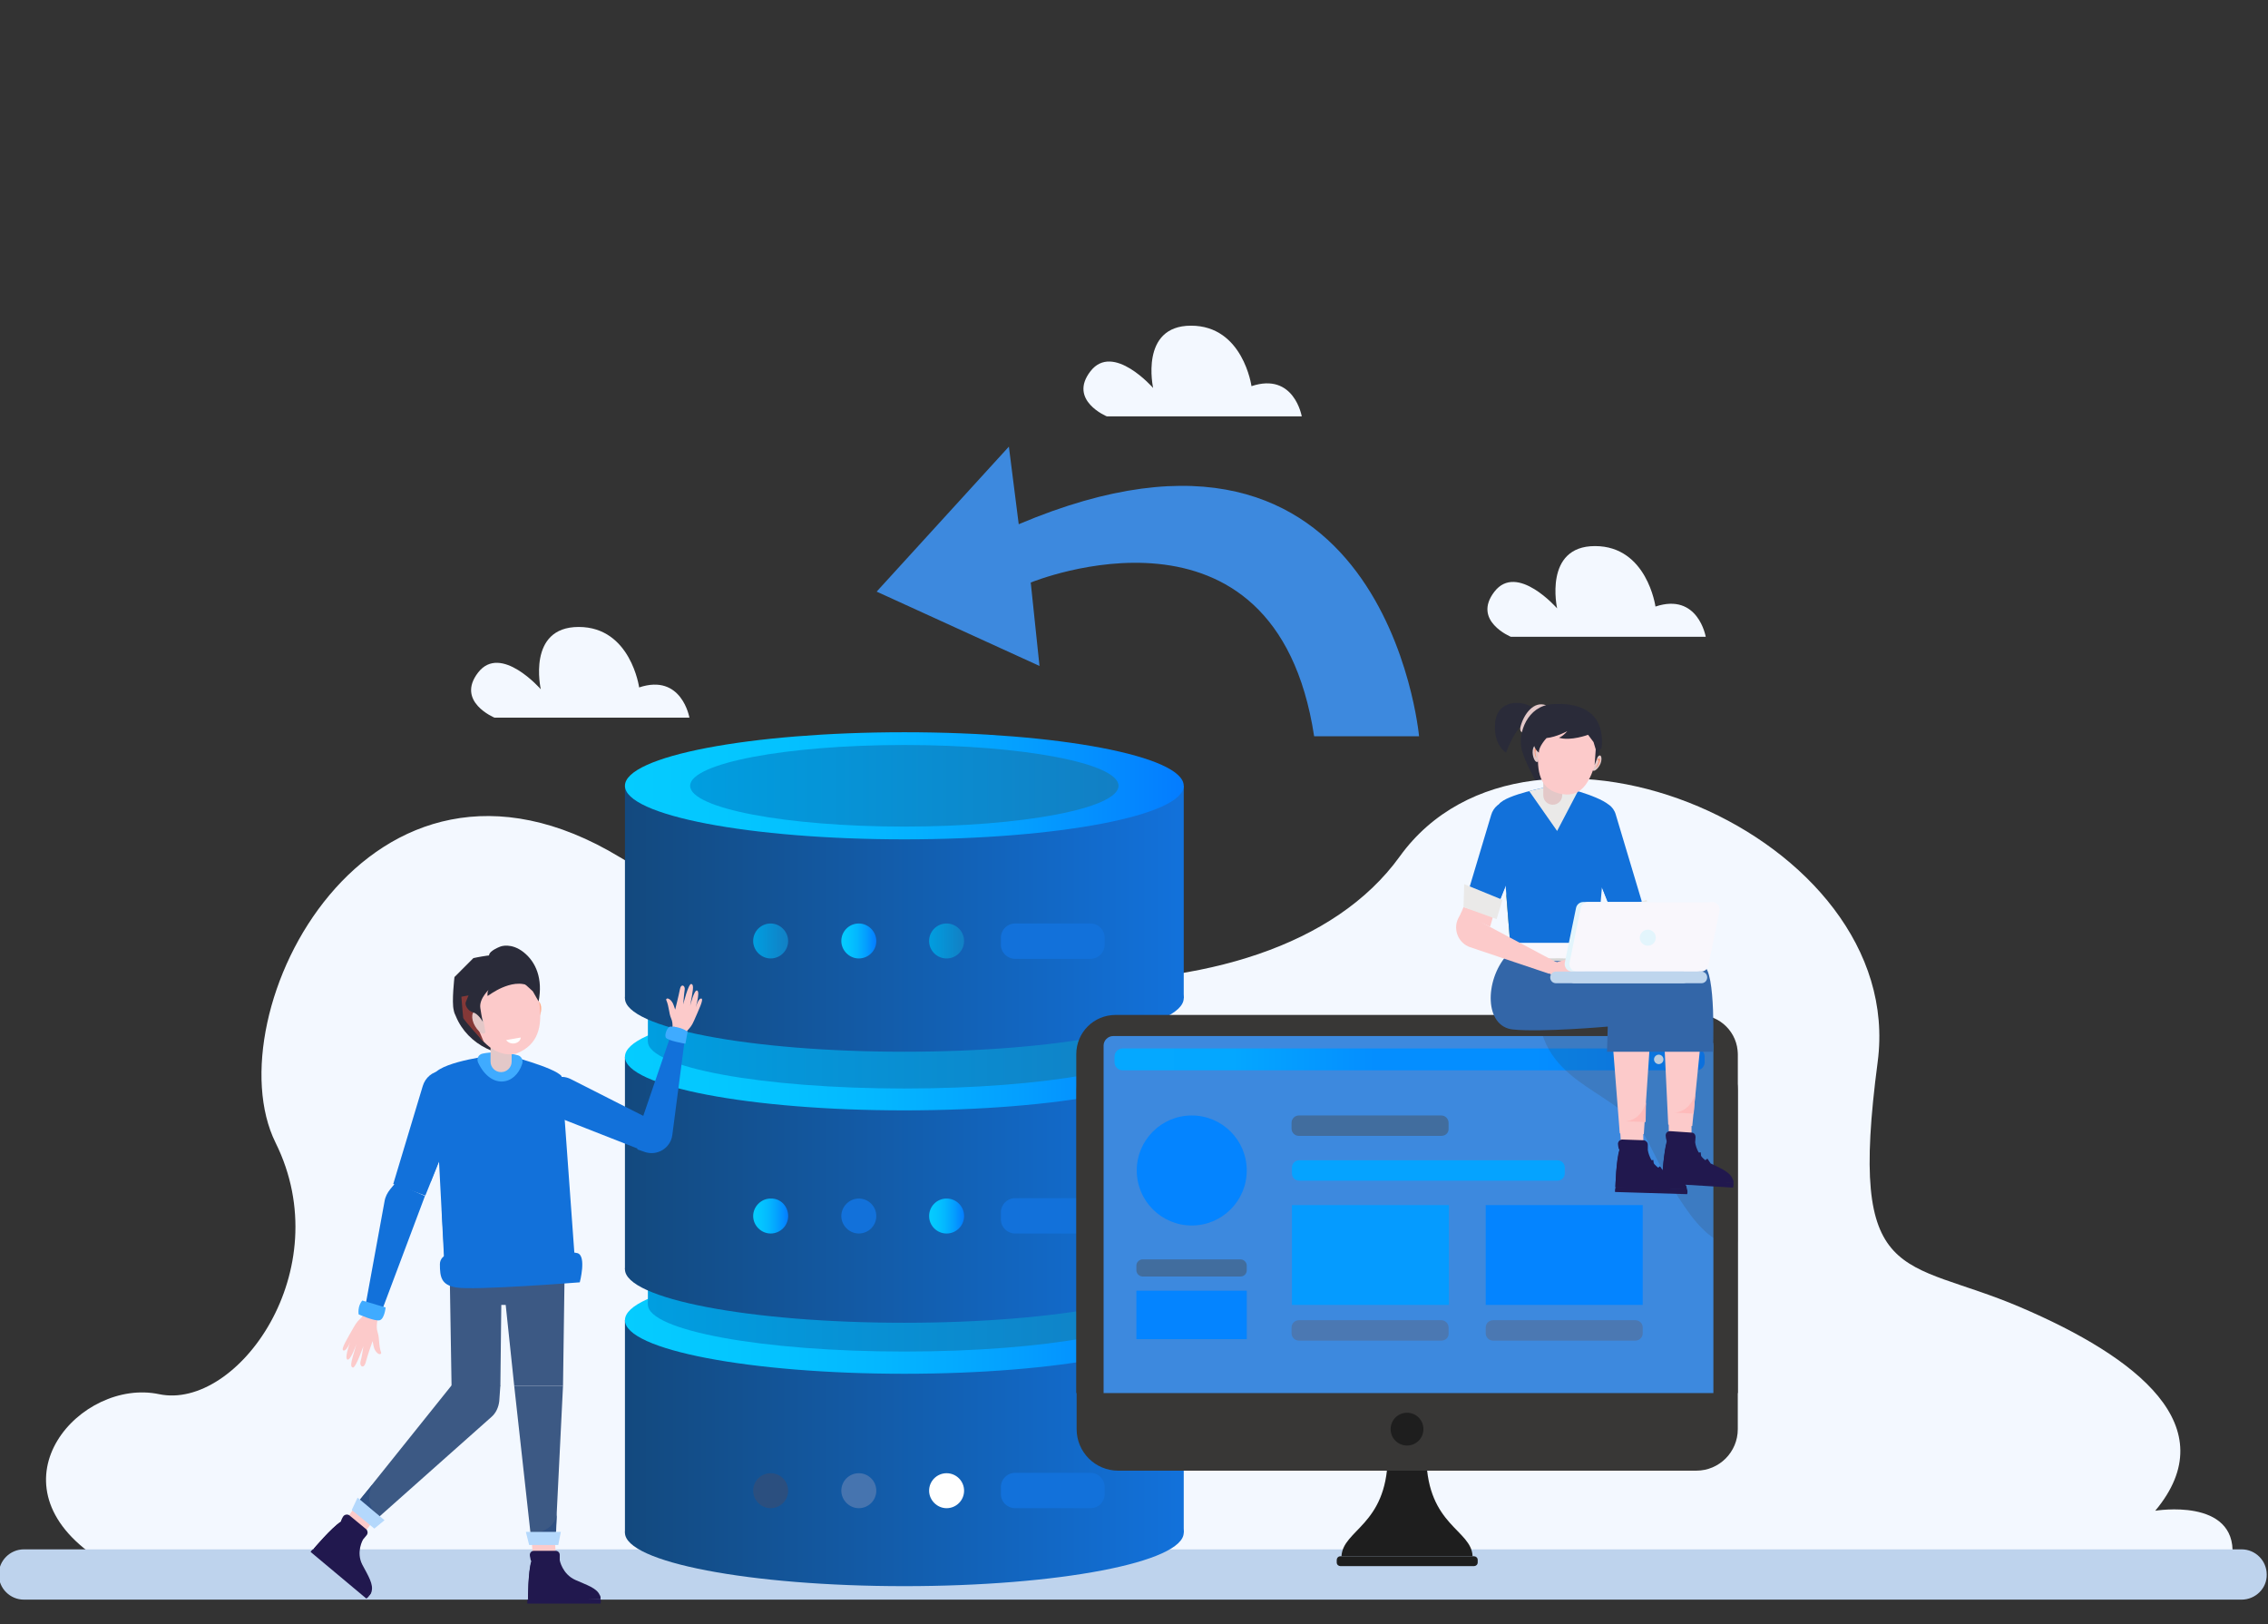 <svg width="391" height="280" viewBox="0 0 391 280" fill="none" xmlns="http://www.w3.org/2000/svg">
<rect x="0" y="0" width="391" height="280" fill="#333333" stroke="none"/>
<g clip-path="url(#clip0_8954_525)">
<path d="M264.865 122.397C262.604 120.45 258.145 120.576 257.768 124.532C257.392 128.489 259.652 129.745 259.652 129.745C259.652 129.745 260.657 126.793 262.164 125.223C263.609 123.59 264.865 122.397 264.865 122.397Z" fill="#2A2B39"/>
<path d="M266.56 121.581C264.425 120.764 262.73 123.088 262.164 125.16C261.599 127.17 264.237 125.977 264.237 125.977L266.56 121.581Z" fill="#E3C8C8"/>
<path d="M276.106 128.991C276.797 122.334 271.836 121.078 267.565 121.392C263.295 121.706 261.725 126.354 262.29 128.991C262.855 131.566 265.493 135.899 265.493 135.899L270.705 132.32L276.106 128.991Z" fill="#2A2B39"/>
<path d="M16.051 268.093C-2.098 255.282 13.979 237.51 27.418 240.336C40.857 243.162 58.441 219.046 47.514 197.004C36.587 174.961 63.465 121.518 106.86 147.768C150.255 174.019 218.895 178.729 241.315 147.643C263.734 116.557 328.858 144 323.708 183.062C318.559 222.124 327.979 216.66 348.263 225.326C368.548 233.993 383.682 245.925 371.562 260.432C371.562 260.432 385.504 258.108 384.876 268.093H16.051Z" fill="#F3F8FF"/>
<path d="M386.446 275.755H4.119C1.733 275.755 -0.214 273.808 -0.214 271.422C-0.214 269.035 1.733 267.088 4.119 267.088H386.446C388.832 267.088 390.779 269.035 390.779 271.422C390.842 273.808 388.832 275.755 386.446 275.755Z" fill="#BED3ED"/>
<path d="M204.074 227.587H107.739V264.2H204.074V227.587Z" fill="url(#paint0_linear_8954_525)"/>
<path d="M155.907 273.431C182.509 273.431 204.074 269.298 204.074 264.2C204.074 259.101 182.509 254.968 155.907 254.968C129.305 254.968 107.739 259.101 107.739 264.2C107.739 269.298 129.305 273.431 155.907 273.431Z" fill="url(#paint1_linear_8954_525)"/>
<path d="M155.907 236.819C182.509 236.819 204.074 232.686 204.074 227.587C204.074 222.489 182.509 218.356 155.907 218.356C129.305 218.356 107.739 222.489 107.739 227.587C107.739 232.686 129.305 236.819 155.907 236.819Z" fill="url(#paint2_linear_8954_525)"/>
<path d="M200.118 192.67H111.696V224.95H200.118V192.67Z" fill="url(#paint3_linear_8954_525)"/>
<path d="M155.907 232.988C180.324 232.988 200.118 229.361 200.118 224.887C200.118 220.413 180.324 216.786 155.907 216.786C131.49 216.786 111.696 220.413 111.696 224.887C111.696 229.361 131.49 232.988 155.907 232.988Z" fill="url(#paint4_linear_8954_525)"/>
<path d="M204.074 182.183H107.739V218.795H204.074V182.183Z" fill="url(#paint5_linear_8954_525)"/>
<path d="M155.907 228.027C182.509 228.027 204.074 223.894 204.074 218.795C204.074 213.697 182.509 209.564 155.907 209.564C129.305 209.564 107.739 213.697 107.739 218.795C107.739 223.894 129.305 228.027 155.907 228.027Z" fill="url(#paint6_linear_8954_525)"/>
<path d="M155.907 191.414C182.509 191.414 204.074 187.281 204.074 182.183C204.074 177.084 182.509 172.951 155.907 172.951C129.305 172.951 107.739 177.084 107.739 182.183C107.739 187.281 129.305 191.414 155.907 191.414Z" fill="url(#paint7_linear_8954_525)"/>
<path d="M200.118 147.266H111.696V179.545H200.118V147.266Z" fill="url(#paint8_linear_8954_525)"/>
<path d="M155.907 187.646C180.324 187.646 200.118 184.019 200.118 179.545C200.118 175.071 180.324 171.444 155.907 171.444C131.49 171.444 111.696 175.071 111.696 179.545C111.696 184.019 131.49 187.646 155.907 187.646Z" fill="url(#paint9_linear_8954_525)"/>
<path d="M204.074 135.459H107.739V172.072H204.074V135.459Z" fill="url(#paint10_linear_8954_525)"/>
<path d="M155.907 181.304C182.509 181.304 204.074 177.17 204.074 172.072C204.074 166.973 182.509 162.84 155.907 162.84C129.305 162.84 107.739 166.973 107.739 172.072C107.739 177.17 129.305 181.304 155.907 181.304Z" fill="url(#paint11_linear_8954_525)"/>
<path d="M155.907 144.691C182.509 144.691 204.074 140.558 204.074 135.46C204.074 130.361 182.509 126.228 155.907 126.228C129.305 126.228 107.739 130.361 107.739 135.46C107.739 140.558 129.305 144.691 155.907 144.691Z" fill="url(#paint12_linear_8954_525)"/>
<path d="M155.907 142.493C176.301 142.493 192.833 139.344 192.833 135.46C192.833 131.575 176.301 128.426 155.907 128.426C135.513 128.426 118.98 131.575 118.98 135.46C118.98 139.344 135.513 142.493 155.907 142.493Z" fill="url(#paint13_linear_8954_525)"/>
<path d="M135.874 162.212C135.874 163.908 134.492 165.227 132.859 165.227C131.226 165.227 129.845 163.845 129.845 162.212C129.845 160.517 131.226 159.198 132.859 159.198C134.492 159.198 135.874 160.58 135.874 162.212Z" fill="url(#paint14_linear_8954_525)"/>
<path d="M151.071 162.212C151.071 163.908 149.69 165.227 148.057 165.227C146.424 165.227 145.042 163.845 145.042 162.212C145.042 160.517 146.424 159.198 148.057 159.198C149.69 159.198 151.071 160.58 151.071 162.212Z" fill="url(#paint15_linear_8954_525)"/>
<path d="M163.192 165.227C164.856 165.227 166.206 163.877 166.206 162.212C166.206 160.548 164.856 159.198 163.192 159.198C161.527 159.198 160.177 160.548 160.177 162.212C160.177 163.877 161.527 165.227 163.192 165.227Z" fill="url(#paint16_linear_8954_525)"/>
<path d="M187.998 165.29H174.998C173.679 165.29 172.549 164.222 172.549 162.84V161.647C172.549 160.328 173.616 159.198 174.998 159.198H187.998C189.316 159.198 190.447 160.266 190.447 161.647V162.84C190.447 164.159 189.379 165.29 187.998 165.29Z" fill="#1271DA"/>
<path d="M135.874 209.626C135.874 211.322 134.492 212.641 132.859 212.641C131.226 212.641 129.845 211.259 129.845 209.626C129.845 207.994 131.226 206.612 132.859 206.612C134.555 206.549 135.874 207.931 135.874 209.626Z" fill="url(#paint17_linear_8954_525)"/>
<path d="M151.071 209.626C151.071 211.322 149.69 212.641 148.057 212.641C146.424 212.641 145.042 211.259 145.042 209.626C145.042 207.994 146.424 206.612 148.057 206.612C149.69 206.612 151.071 207.931 151.071 209.626Z" fill="#1271DA"/>
<path d="M163.192 212.641C164.856 212.641 166.206 211.291 166.206 209.626C166.206 207.962 164.856 206.612 163.192 206.612C161.527 206.612 160.177 207.962 160.177 209.626C160.177 211.291 161.527 212.641 163.192 212.641Z" fill="url(#paint18_linear_8954_525)"/>
<path d="M187.998 212.641H174.998C173.679 212.641 172.549 211.573 172.549 210.192V208.999C172.549 207.68 173.616 206.549 174.998 206.549H187.998C189.316 206.549 190.447 207.617 190.447 208.999V210.192C190.447 211.511 189.379 212.641 187.998 212.641Z" fill="#1271DA"/>
<path d="M135.874 256.978C135.874 258.673 134.492 259.992 132.859 259.992C131.226 259.992 129.845 258.61 129.845 256.978C129.845 255.282 131.226 253.963 132.859 253.963C134.492 253.963 135.874 255.282 135.874 256.978Z" fill="#2B4F7F"/>
<path d="M151.071 256.978C151.071 258.673 149.69 259.992 148.057 259.992C146.424 259.992 145.042 258.61 145.042 256.978C145.042 255.282 146.424 253.963 148.057 253.963C149.69 253.963 151.071 255.282 151.071 256.978Z" fill="#4674AF"/>
<path d="M166.206 256.978C166.206 258.673 164.824 259.992 163.192 259.992C161.559 259.992 160.177 258.61 160.177 256.978C160.177 255.282 161.559 253.963 163.192 253.963C164.824 253.963 166.206 255.282 166.206 256.978Z" fill="white"/>
<path d="M187.998 259.992H174.998C173.679 259.992 172.549 258.924 172.549 257.543V256.35C172.549 255.031 173.616 253.9 174.998 253.9H187.998C189.316 253.9 190.447 254.968 190.447 256.35V257.543C190.447 258.924 189.379 259.992 187.998 259.992Z" fill="#1271DA"/>
<path d="M253.875 268.281H231.267C231.518 263.697 238.991 262.943 239.242 251.388L242.571 251.953L245.899 251.388C246.15 263.006 253.686 263.697 253.875 268.281Z" fill="#1E1E1E"/>
<path d="M292.434 253.523H192.77C188.814 253.523 185.611 250.321 185.611 246.364V187.897C185.611 183.941 188.814 180.738 192.77 180.738H292.434C296.39 180.738 299.593 183.941 299.593 187.897V246.364C299.593 250.321 296.39 253.523 292.434 253.523Z" fill="#383736"/>
<path d="M292.811 174.961H192.331C188.563 174.961 185.548 177.975 185.548 181.743V240.147H299.593V181.743C299.593 178.038 296.579 174.961 292.811 174.961Z" fill="#383736"/>
<path d="M245.397 246.364C245.397 247.934 244.141 249.19 242.571 249.19C241.001 249.19 239.745 247.934 239.745 246.364C239.745 244.794 241.001 243.538 242.571 243.538C244.141 243.538 245.397 244.794 245.397 246.364Z" fill="#1E1E1E"/>
<path d="M295.386 240.147H190.258V180.236C190.258 179.357 191.012 178.603 191.891 178.603H293.753C294.632 178.603 295.386 179.357 295.386 180.236V240.147Z" fill="#3D89DE"/>
<path d="M254.126 269.977H231.078C230.764 269.977 230.45 269.726 230.45 269.349V268.909C230.45 268.595 230.702 268.281 231.078 268.281H254.126C254.44 268.281 254.754 268.533 254.754 268.909V269.349C254.754 269.726 254.44 269.977 254.126 269.977Z" fill="#1E1E1E"/>
<path d="M292.497 184.506H193.524C192.77 184.506 192.142 183.878 192.142 183.125V182.12C192.142 181.366 192.77 180.738 193.524 180.738H292.497C293.25 180.738 293.878 181.366 293.878 182.12V183.187C293.816 183.941 293.25 184.506 292.497 184.506Z" fill="url(#paint19_linear_8954_525)"/>
<path d="M284.144 182.622C284.144 183.062 283.768 183.439 283.328 183.439C282.888 183.439 282.512 183.062 282.512 182.622C282.512 182.183 282.888 181.806 283.328 181.806C283.768 181.806 284.144 182.183 284.144 182.622Z" fill="#D7EAFF"/>
<path d="M286.782 182.622C286.782 183.062 286.405 183.439 285.966 183.439C285.526 183.439 285.149 183.062 285.149 182.622C285.149 182.183 285.526 181.806 285.966 181.806C286.405 181.806 286.782 182.183 286.782 182.622Z" fill="#D7EAFF"/>
<path d="M289.357 182.622C289.357 183.062 288.98 183.439 288.54 183.439C288.101 183.439 287.724 183.062 287.724 182.622C287.724 182.183 288.101 181.806 288.54 181.806C288.98 181.806 289.357 182.183 289.357 182.622Z" fill="#D7EAFF"/>
<path d="M205.456 211.259C210.693 211.259 214.939 207.013 214.939 201.776C214.939 196.539 210.693 192.293 205.456 192.293C200.219 192.293 195.973 196.539 195.973 201.776C195.973 207.013 200.219 211.259 205.456 211.259Z" fill="#0484FF"/>
<path d="M213.871 220.051H196.978C196.413 220.051 195.91 219.549 195.91 218.984V218.167C195.91 217.602 196.413 217.1 196.978 217.1H213.871C214.436 217.1 214.939 217.602 214.939 218.167V218.984C214.939 219.612 214.436 220.051 213.871 220.051Z" fill="#416D9E"/>
<path d="M214.939 222.5H195.91V230.853H214.939V222.5Z" fill="#0484FF"/>
<path d="M248.474 195.81H223.919C223.228 195.81 222.663 195.245 222.663 194.554V193.549C222.663 192.859 223.228 192.293 223.919 192.293H248.474C249.165 192.293 249.73 192.859 249.73 193.549V194.554C249.793 195.245 249.228 195.81 248.474 195.81Z" fill="#416D9E"/>
<path d="M268.507 203.535H223.982C223.291 203.535 222.726 202.969 222.726 202.279V201.274C222.726 200.583 223.291 200.018 223.982 200.018H268.507C269.198 200.018 269.763 200.583 269.763 201.274V202.279C269.763 202.969 269.198 203.535 268.507 203.535Z" fill="#05A3FF"/>
<path d="M249.793 207.742H222.726V224.949H249.793V207.742Z" fill="#059BFF"/>
<path d="M248.474 231.104H223.919C223.228 231.104 222.663 230.539 222.663 229.848V228.843C222.663 228.152 223.228 227.587 223.919 227.587H248.474C249.165 227.587 249.73 228.152 249.73 228.843V229.848C249.793 230.539 249.228 231.104 248.474 231.104Z" fill="#4B78B2"/>
<path d="M283.202 207.742H256.136V224.949H283.202V207.742Z" fill="#0484FF"/>
<path d="M281.946 231.104H257.392C256.701 231.104 256.136 230.539 256.136 229.848V228.843C256.136 228.152 256.701 227.587 257.392 227.587H281.946C282.637 227.587 283.202 228.152 283.202 228.843V229.848C283.202 230.539 282.637 231.104 281.946 231.104Z" fill="#4B78B2"/>
<path opacity="0.17" d="M265.242 174.961C266.372 187.584 279.686 187.96 284.019 196.627C288.352 205.293 294.192 216.158 299.593 214.085V181.304L278.744 174.898L265.242 174.961Z" fill="#383736"/>
<path d="M226.557 126.919H244.643C244.643 126.919 238.928 63.553 175.626 90.369L173.93 76.993L151.134 101.987L179.206 114.798L177.698 100.417C177.761 100.417 219.837 83.022 226.557 126.919Z" fill="#3D89DE"/>
<path d="M287.661 192.482L287.724 196.25L291.618 196.501V191.98L287.661 192.482Z" fill="#FCCACA"/>
<path d="M272.966 175.024L293.69 174.773L294.13 169.937C294.318 167.488 292.497 165.353 290.11 165.227L273.343 164.097C270.454 163.908 267.879 166.043 267.628 168.932V169.183C267.251 172.323 269.763 175.087 272.966 175.024Z" fill="#5D8CC6"/>
<path d="M286.342 167.362L287.598 193.864L291.743 194.115L293.878 172.763L286.342 167.362Z" fill="#FCCACA"/>
<path d="M292.246 188.651C291.115 191.98 288.54 191.791 288.54 191.791L291.994 191.98L292.246 188.651Z" fill="#FEBBBB"/>
<path d="M286.531 203.158L298.84 203.912C298.84 203.661 298.777 203.472 298.714 203.284C298.274 202.028 296.642 201.4 294.695 200.458C292.497 199.327 292.246 196.941 292.246 196.941L292.308 195.999C292.308 195.622 292.057 195.245 291.618 195.245L287.912 194.994C287.473 194.994 287.159 195.308 287.159 195.748C287.159 195.936 287.222 196.125 287.222 196.25C287.284 196.564 287.347 196.753 287.347 196.753C286.845 198.448 286.531 203.158 286.531 203.158Z" fill="#21184E"/>
<path d="M293.25 199.139C291.429 199.327 290.864 201.086 290.864 201.086" stroke="#21184E" stroke-miterlimit="10"/>
<path d="M294.632 200.144C293.502 200.897 293.313 201.839 293.313 201.839" stroke="#21184E" stroke-miterlimit="10"/>
<path d="M286.531 203.158L298.84 203.912C298.84 203.661 298.777 203.472 298.714 203.284C298.714 203.284 297.144 203.661 294.381 203.347C291.618 203.033 288.478 203.284 287.661 202.216C286.845 201.149 287.222 198.448 287.661 197.506C287.85 197.004 288.603 196.941 289.294 196.941C288.54 196.815 287.661 196.627 287.284 196.25C287.347 196.564 287.41 196.753 287.41 196.753C286.845 198.448 286.531 203.158 286.531 203.158Z" fill="#21184E"/>
<path d="M298.84 203.912C298.902 204.351 298.777 204.728 298.777 204.728L286.342 203.975C286.342 203.975 286.28 203.472 286.468 203.158C286.719 202.844 298.84 203.912 298.84 203.912Z" fill="#21184E"/>
<path d="M279.246 193.989L279.497 197.757L283.328 197.883L283.265 193.361L279.246 193.989Z" fill="#FCCACA"/>
<path d="M265.116 176.97L284.71 176.091L284.961 171.256C285.086 168.806 283.202 166.734 280.753 166.671L262.918 164.159C260.029 164.034 258.334 167.55 258.082 171.13V171.381C257.392 176.28 261.913 177.096 265.116 176.97Z" fill="#6EA8DB"/>
<path d="M277.174 168.932L279.246 195.371L283.391 195.497L284.835 174.019L277.174 168.932Z" fill="#FCCACA"/>
<path d="M259.715 164.724C255.947 169.058 255.884 176.97 260.846 177.473C265.807 177.975 277.174 176.97 277.174 176.97L277.048 181.304H295.323C295.323 181.304 295.888 167.111 293.627 166.483C291.366 165.855 273.217 164.034 273.217 164.034L259.715 164.724Z" fill="#3366A8"/>
<path d="M283.768 190.033C282.763 193.361 280.188 193.298 280.188 193.298L283.705 193.424L283.768 190.033Z" fill="#FEBBBB"/>
<path d="M278.492 204.665L290.801 205.042C290.801 204.791 290.738 204.602 290.676 204.414C290.236 203.158 288.54 202.593 286.594 201.714C284.396 200.709 284.082 198.26 284.082 198.26V197.318C284.082 196.941 283.768 196.627 283.391 196.564L279.686 196.438C279.246 196.438 278.932 196.815 278.932 197.192C278.932 197.38 278.995 197.569 278.995 197.694C279.058 198.008 279.183 198.197 279.183 198.197C278.618 199.955 278.492 204.665 278.492 204.665Z" fill="#21184E"/>
<path d="M285.086 200.458C283.265 200.646 282.763 202.467 282.763 202.467" stroke="#21184E" stroke-miterlimit="10"/>
<path d="M286.468 201.462C285.338 202.216 285.212 203.221 285.212 203.221" stroke="#21184E" stroke-miterlimit="10"/>
<path d="M278.492 204.665L290.801 205.042C290.801 204.791 290.738 204.603 290.676 204.414C290.676 204.414 289.106 204.791 286.342 204.603C283.579 204.414 280.439 204.728 279.623 203.723C278.744 202.656 279.058 200.018 279.434 199.013C279.623 198.511 280.376 198.385 281.067 198.385C280.314 198.323 279.434 198.134 279.058 197.757C279.12 198.071 279.246 198.26 279.246 198.26C278.618 199.955 278.492 204.665 278.492 204.665Z" fill="#21184E"/>
<path d="M290.864 205.042C290.99 205.482 290.864 205.859 290.864 205.859L278.43 205.482C278.43 205.482 278.367 204.979 278.555 204.665C278.681 204.351 290.864 205.042 290.864 205.042Z" fill="#21184E"/>
<path d="M263.609 142.744L257.517 157.816L252.43 155.995L257.078 140.484C257.454 139.165 258.585 138.223 259.966 138.034H262.29L263.609 142.744Z" fill="#1271DA"/>
<path d="M258.648 164.41C258.648 164.41 259.401 164.85 264.739 165.478C270.077 166.106 277.111 164.85 277.111 164.85C276.797 163.28 275.415 162.464 275.415 162.464H260.406C259.715 162.652 259.15 163.594 258.836 164.096C258.71 164.285 258.648 164.41 258.648 164.41Z" fill="#F9F7FC"/>
<path d="M258.648 164.41C258.648 164.41 259.401 164.85 264.739 165.478C270.077 166.106 277.111 164.85 277.111 164.85C276.797 163.28 275.415 162.464 275.415 162.464H274.536C276.043 164.41 273.029 165.352 270.014 165.227C267 165.101 262.604 165.541 260.657 164.662C259.904 164.348 259.276 164.159 258.836 164.096C258.71 164.285 258.648 164.41 258.648 164.41Z" fill="#D6D5D4"/>
<path d="M259.652 153.986C261.16 160.454 270.956 162.464 270.956 162.464H260.343L259.652 153.986Z" fill="#5D8C53"/>
<path d="M268.444 165.855C270.391 165.227 271.71 165.038 272.401 165.666C273.092 166.357 273.28 168.053 273.657 168.618C274.034 169.12 272.15 168.806 272.087 168.241C272.087 168.241 268.947 169.497 267.126 167.802C265.304 166.106 267.126 165.666 267.126 165.666L268.444 165.855Z" fill="#FCCACA"/>
<path d="M254.691 153.358C258.145 153.923 260.155 148.585 260.155 148.585L260.594 149.966L258.459 155.493L254.691 153.734V153.358Z" fill="#1271DA"/>
<path d="M283.202 155.932L278.555 140.421C278.367 139.73 277.927 139.102 277.362 138.725C275.164 136.967 269.01 135.585 269.01 135.585H267.126C267.126 135.585 259.652 136.967 258.459 138.6L260.343 162.526H275.352L276.169 152.981L278.116 157.879L283.202 155.932Z" fill="#1271DA"/>
<path d="M253.435 163.28L267.063 167.864L268.382 165.918L251.991 157.188L251.363 158.382C250.484 160.266 251.426 162.589 253.435 163.28Z" fill="#FCCACA"/>
<path d="M257.329 158.256L256.889 159.763L251.865 157.44L252.305 156.372L257.329 157.942V158.256Z" fill="#FCCACA"/>
<path d="M276.169 152.918L276.608 147.58C276.608 147.58 277.739 156.309 280.879 156.184C284.019 156.058 278.304 158.256 278.304 158.256L276.169 152.918Z" fill="#1271DA"/>
<path d="M263.609 136.339L268.444 143.247L272.024 136.402L268.193 135.899L266.686 135.648L263.232 136.464L263.609 136.339Z" fill="#EAE9E8"/>
<path d="M266.058 134.078V137.092C266.058 138.034 266.812 138.725 267.691 138.725C268.633 138.725 269.324 137.971 269.324 137.092V134.078L268.005 133.638L267.691 133.513L267.377 133.638L266.058 134.078Z" fill="#E3C8C8"/>
<path d="M275.164 130.812C275.855 129.745 276.232 130.31 276.043 131.252C275.855 132.194 274.787 133.324 274.536 132.696L274.787 131.189L275.164 130.812Z" fill="#E3C8C8"/>
<path d="M265.242 129.242C264.928 127.986 264.362 128.426 264.237 129.368C264.111 130.31 264.676 131.754 265.179 131.252L265.43 129.745L265.242 129.242Z" fill="#E3C8C8"/>
<path d="M265.116 129.431C264.928 128.866 264.614 128.928 264.551 129.18C264.551 129.494 264.551 130.373 264.865 130.624C264.865 130.624 264.551 129.556 264.802 129.305C264.99 129.18 265.116 129.431 265.116 129.431Z" fill="#F99273"/>
<path d="M265.179 129.431C264.99 132.696 265.242 136.276 269.386 136.904C272.903 137.469 274.222 134.329 275.164 131.189C276.483 126.479 272.464 124.972 271.208 124.658C271.145 124.658 271.082 124.595 271.019 124.595C270.956 124.595 270.894 124.595 270.831 124.595C269.512 124.407 265.493 124.532 265.179 129.431Z" fill="#FCCACA"/>
<path d="M275.541 130.184L274.913 131.88L275.101 129.18L274.724 127.924L273.782 126.668C273.782 126.668 270.768 127.798 268.758 127.17C268.758 127.17 269.386 126.982 270.203 126.04C270.203 126.04 268.382 127.044 266.623 127.233C266.623 127.233 265.242 128.677 265.304 129.745C265.304 129.745 264.174 128.928 264.425 127.547C264.676 126.102 266.121 124.03 266.372 123.842C266.56 123.653 269.198 122.962 269.575 123.025C269.952 123.088 273.029 124.407 273.029 124.407C273.029 124.407 275.164 125.788 275.478 125.977C275.792 126.165 276.043 127.735 276.106 127.924C276.169 128.112 275.541 130.184 275.541 130.184Z" fill="#2A2B39"/>
<path d="M283.83 158.947L284.458 161.459L283.391 165.415L279.686 164.662L280.251 161.396L278.995 159.261L283.83 158.947Z" fill="#FFCA9F"/>
<path d="M283.893 155.116L284.458 158.696L278.681 160.831L277.299 157.377L283.893 155.116Z" fill="#EAE9E8"/>
<path d="M259.024 155.116L252.43 152.416L252.305 156.372L258.02 158.444L259.024 155.116Z" fill="#EAE9E8"/>
<path d="M275.227 131.064C275.604 130.624 275.918 130.75 275.855 131.064C275.792 131.378 275.478 132.194 275.101 132.32C275.101 132.32 275.729 131.378 275.604 131.126C275.478 130.875 275.227 131.064 275.227 131.064Z" fill="#F99273"/>
<path d="M292.434 167.487H271.019C270.203 167.487 269.638 166.734 269.763 165.98L271.71 156.497C271.836 155.932 272.338 155.493 272.966 155.493H294.381C295.197 155.493 295.762 156.246 295.637 157L293.69 166.483C293.564 167.048 293.062 167.487 292.434 167.487Z" fill="#E3F5FC"/>
<path d="M293.25 167.487H271.836C271.019 167.487 270.454 166.734 270.58 165.98L272.526 156.497C272.652 155.932 273.154 155.493 273.782 155.493H295.197C296.014 155.493 296.579 156.246 296.453 157L294.506 166.483C294.381 167.048 293.878 167.487 293.25 167.487Z" fill="#F9F7FC"/>
<path d="M290.173 169.497H268.256C267.691 169.497 267.251 169.058 267.251 168.492C267.251 167.927 267.691 167.488 268.256 167.488H290.173C290.738 167.488 291.178 167.927 291.178 168.492C291.178 169.058 290.738 169.497 290.173 169.497Z" fill="#BED5ED"/>
<path d="M293.313 169.497H271.396C270.831 169.497 270.391 169.058 270.391 168.492C270.391 167.927 270.831 167.488 271.396 167.488H293.313C293.878 167.488 294.318 167.927 294.318 168.492C294.318 169.058 293.878 169.497 293.313 169.497Z" fill="#BED5ED"/>
<path d="M285.463 161.647C285.463 162.401 284.835 163.029 284.082 163.029C283.328 163.029 282.7 162.401 282.7 161.647C282.7 160.893 283.328 160.265 284.082 160.265C284.835 160.265 285.463 160.893 285.463 161.647Z" fill="#E3F5FC"/>
<path d="M91.537 264.2L91.851 267.968H95.807L95.556 263.446L91.537 264.2Z" fill="#FCCACA"/>
<path d="M65.224 226.959C65.224 226.959 64.721 228.529 65.098 229.66C65.475 230.79 65.224 231.795 65.726 233.239C65.538 233.804 64.596 233.114 64.407 232.046C64.219 230.978 64.219 231.23 64.219 231.23C64.219 231.23 63.277 233.867 63.026 234.935C62.712 236.002 61.958 235.563 62.146 234.746C62.398 233.93 62.649 232.046 62.649 232.046C62.649 232.046 61.33 235.877 60.828 235.751C60.2 235.563 60.702 234.37 61.456 231.669C61.456 231.669 60.451 234.621 59.886 234.37C59.258 234.056 60.639 230.664 60.639 230.664C60.639 230.664 59.886 232.988 59.195 232.8C58.692 232.611 59.948 230.664 60.953 228.843C61.958 227.022 62.46 227.462 62.774 226.206L65.224 226.959Z" fill="#FCCACA"/>
<path d="M68.175 203.912L67.296 204.979C66.794 205.607 66.417 206.298 66.291 207.114L62.774 226.331L65.286 227.399L73.262 206.172L68.175 203.912Z" fill="#1271DA"/>
<path d="M79.919 189.719L73.325 206.11L67.798 204.1L72.885 187.207C73.325 185.762 74.518 184.757 76.025 184.569H78.537L79.919 189.719Z" fill="#1271DA"/>
<path d="M92.604 211.196H80.358V224.95H92.604V211.196Z" fill="#3C5984"/>
<path d="M85.822 212.013L88.648 238.891H97.063L97.44 212.013H85.822Z" fill="#3C5984"/>
<path d="M88.208 216.032V223.254L87.015 224.196V215.718L88.208 216.032Z" fill="#3C5984"/>
<path d="M77.407 212.013L77.847 238.891H86.262L86.576 212.013H77.407Z" fill="#3C5984"/>
<path d="M98.382 186.014L112.135 192.984L111.382 198.574L94.425 191.917C93.107 191.414 92.228 190.158 92.228 188.777L92.918 186.893L95.619 185.888C96.561 185.511 97.503 185.574 98.382 186.014Z" fill="#1271DA"/>
<path d="M96.812 185.511C95.619 184.004 87.329 181.869 87.329 181.869H85.445C85.445 181.869 76.59 182.874 74.895 185.072L76.653 218.732L99.198 218.481L96.812 185.511Z" fill="#1271DA"/>
<path d="M76.151 208.496C76.151 208.559 76.151 208.559 76.214 208.622C78.035 213.457 87.015 215.655 90.595 215.969C94.174 216.283 87.141 217.414 87.141 217.414H76.653" fill="#1271DA"/>
<path d="M90.029 183.376C88.836 187.144 84.629 187.835 82.431 183.188C82.117 182.497 82.493 181.743 83.247 181.618C84.566 181.366 86.764 181.178 89.339 181.932C89.904 182.12 90.218 182.748 90.029 183.376Z" fill="#3FABFF"/>
<path d="M88.648 238.891L91.6 265.581H95.744L97.063 238.891H88.648Z" fill="#3C5984"/>
<path d="M61.958 258.61L59.823 261.75L62.774 264.262L65.537 260.62L61.958 258.61Z" fill="#FCCACA"/>
<path d="M78.6 237.886L61.142 259.678L64.344 262.378L84.692 244.292C85.508 243.601 85.948 242.596 86.073 241.529L86.262 238.828L78.6 237.886Z" fill="#3C5984"/>
<path d="M90.909 166.546L90.092 166.671C90.092 166.671 88.585 165.164 87.204 164.724C85.822 164.222 81.614 165.164 81.614 165.164L78.349 168.43C78.349 168.43 77.846 172.7 78.223 174.144C78.286 174.521 78.412 174.835 78.6 175.212C79.605 177.661 81.552 179.608 83.875 180.738C84.566 181.115 85.633 181.366 85.633 181.241C85.633 180.864 88.585 171.067 88.585 171.067L92.918 173.705L90.909 166.546Z" fill="#2A2B39"/>
<path d="M84.566 179.734V182.999C84.566 184.004 85.382 184.82 86.387 184.82C87.392 184.82 88.208 184.004 88.208 182.999V179.734L86.764 179.231L86.387 179.106L86.01 179.231L84.566 179.734Z" fill="#E3C8C8"/>
<path d="M92.228 173.454C92.542 172.072 93.17 172.574 93.295 173.579C93.421 174.584 92.793 176.154 92.29 175.652L91.976 174.019L92.228 173.454Z" fill="#FFAB8A"/>
<path d="M81.3 176.217C82.556 179.608 85.696 182.246 88.648 181.68C88.711 181.68 88.774 181.68 88.836 181.68C88.899 181.68 88.962 181.618 89.025 181.618C92.856 180.11 93.421 176.908 93.044 173.328C92.353 168.053 87.329 168.367 85.885 168.618C85.822 168.618 85.759 168.618 85.696 168.681C85.634 168.681 85.571 168.744 85.508 168.744C84.001 169.183 79.479 171.193 81.3 176.217Z" fill="#FCCACA"/>
<path d="M89.778 178.854L87.266 179.294C87.266 179.294 87.769 180.048 88.774 179.859C89.778 179.608 89.778 178.854 89.778 178.854Z" fill="white"/>
<path d="M81.552 174.019L82.431 175.024L81.928 176.154L83.436 179.671C83.436 179.671 79.982 175.903 79.856 175.463C79.793 175.024 79.542 171.821 79.542 171.821L81.552 171.444L81.991 172.888L81.552 174.019Z" fill="#843837"/>
<path d="M82.87 175.212C81.803 173.705 81.175 174.584 81.489 175.903C81.803 177.222 83.31 178.854 83.687 177.912L83.31 175.714L82.87 175.212Z" fill="#E3C8C8"/>
<path d="M76.151 198.95L75.648 193.675L74.204 203.849L76.151 198.95Z" fill="#1271DA"/>
<path d="M64.219 255.91C62.712 259.113 64.721 260.808 64.721 260.808L62.021 258.548L64.219 255.91Z" fill="#2F5082"/>
<path d="M95.996 260.683C95.87 263.446 93.107 264.074 93.107 264.074H95.87L95.996 260.683Z" fill="#2F5082"/>
<path d="M96.686 264.074H90.658L91.223 266.335H96.247L96.686 264.074Z" fill="#B4D8FC"/>
<path d="M66.291 262.064L61.644 258.171L60.639 260.306L64.533 263.509L66.291 262.064Z" fill="#B4D8FC"/>
<path d="M91.034 275.629H103.532C103.532 275.378 103.469 275.19 103.406 275.001C102.904 273.745 101.145 273.243 99.198 272.364C96.938 271.359 96.498 268.972 96.498 268.972V268.03C96.498 267.654 96.184 267.34 95.807 267.34H92.039C91.6 267.34 91.286 267.716 91.348 268.156C91.348 268.344 91.411 268.533 91.474 268.658C91.537 268.972 91.662 269.161 91.662 269.161C91.034 270.856 91.034 275.629 91.034 275.629Z" fill="#21184E"/>
<path d="M91.034 275.629H103.532C103.532 275.378 103.469 275.19 103.406 275.001C103.406 275.001 101.836 275.441 99.01 275.315C96.184 275.19 93.044 275.629 92.165 274.624C91.286 273.62 91.474 270.857 91.851 269.852C92.039 269.349 92.793 269.161 93.484 269.161C92.73 269.098 91.851 268.91 91.411 268.596C91.474 268.91 91.6 269.098 91.6 269.098C91.034 270.856 91.034 275.629 91.034 275.629Z" fill="#21184E"/>
<path d="M103.532 275.629C103.657 276.069 103.532 276.446 103.532 276.446H90.909C90.909 276.446 90.846 275.943 91.034 275.629C91.223 275.315 103.532 275.629 103.532 275.629Z" fill="#21184E"/>
<path d="M54.108 266.963L63.716 275.001C63.842 274.813 63.968 274.624 64.03 274.436C64.47 273.18 63.465 271.61 62.46 269.726C61.33 267.528 62.586 265.393 62.586 265.393L63.214 264.639C63.465 264.325 63.402 263.886 63.151 263.634L60.262 261.248C59.948 260.997 59.446 261.06 59.195 261.374C59.069 261.562 59.006 261.688 58.944 261.813C58.818 262.127 58.755 262.316 58.755 262.316C57.185 263.32 54.108 266.963 54.108 266.963Z" fill="#21184E"/>
<path d="M54.108 266.963L63.716 275.001C63.842 274.813 63.968 274.624 64.03 274.436C64.03 274.436 62.523 273.808 60.451 271.861C58.378 269.977 55.678 268.282 55.678 266.9C55.615 265.518 57.562 263.572 58.504 263.069C58.944 262.818 59.634 263.132 60.2 263.572C59.634 263.006 59.069 262.378 59.006 261.813C58.881 262.127 58.818 262.316 58.818 262.316C57.185 263.32 54.108 266.963 54.108 266.963Z" fill="#21184E"/>
<path d="M63.716 274.938C63.528 275.378 63.151 275.566 63.151 275.566L53.543 267.528C53.543 267.528 53.794 267.088 54.171 266.963C54.485 266.837 63.716 274.938 63.716 274.938Z" fill="#21184E"/>
<path d="M92.856 172.637C93.609 168.744 92.416 165.855 90.281 164.159C88.146 162.464 86.324 163.154 86.324 163.154C86.324 163.154 84.378 163.845 84.315 164.662C84.252 165.478 84.064 165.541 84.064 165.541C84.064 165.541 79.982 168.367 79.982 169.686C79.982 171.004 86.45 169.058 86.45 169.058L89.778 168.995L91.851 170.879L92.856 172.637Z" fill="#2A2B39"/>
<path d="M91.6 170.188C89.841 169.058 87.769 169.748 86.576 170.251C85.382 170.753 84.064 171.695 84.064 171.695C84.064 171.695 83.875 170.753 84.503 170.376C84.503 170.376 82.556 172.072 82.808 173.768C83.059 175.463 83.247 176.154 83.247 176.154C83.247 176.154 82.493 174.772 81.552 174.521C80.609 174.27 80.107 173.202 80.296 172.763C80.484 172.323 81.677 169.372 81.677 169.372C81.677 169.372 83.812 168.241 84.252 168.053C84.692 167.864 87.643 167.55 88.334 167.613C89.025 167.676 90.532 168.241 90.532 168.241L91.725 169.12L91.6 170.188Z" fill="#2A2B39"/>
<path d="M75.837 217.916C75.837 217.037 76.528 216.283 77.47 216.22C84.001 216.032 98.131 215.53 99.575 216.032C101.145 216.534 99.952 221.056 99.952 221.056C99.952 221.056 81.614 222.5 78.6 221.935C76.088 221.496 75.837 220.177 75.837 217.916Z" fill="#1271DA"/>
<path d="M115.84 178.038C115.84 178.038 116.154 176.531 115.715 175.589C115.275 174.584 115.401 173.642 114.836 172.323C114.961 171.821 115.84 172.323 116.154 173.328C116.468 174.27 116.406 174.019 116.406 174.019C116.406 174.019 117.034 171.507 117.222 170.502C117.41 169.497 118.164 169.874 118.038 170.628C117.913 171.444 117.787 173.14 117.787 173.14C117.787 173.14 118.666 169.56 119.169 169.623C119.734 169.748 119.42 170.879 118.98 173.391C118.98 173.391 119.671 170.565 120.174 170.753C120.802 170.942 119.797 174.207 119.797 174.207C119.797 174.207 120.299 172.009 120.927 172.135C121.367 172.26 120.425 174.144 119.671 175.903C118.918 177.661 118.415 177.284 118.227 178.415L115.84 178.038Z" fill="#FCCACA"/>
<path d="M116.594 174.27C117.599 174.773 117.599 176.342 117.599 176.342C117.599 176.342 118.352 175.086 119.169 175.149C119.169 175.149 118.352 174.835 117.913 175.463C117.85 175.463 117.787 174.207 116.594 174.27Z" fill="#FCCACA"/>
<path d="M109.874 198.134L111.13 198.574C113.266 199.327 115.589 197.946 115.903 195.685L118.227 177.85L116.154 176.97L110.816 192.608L109.874 198.134Z" fill="#1271DA"/>
<path d="M62.46 224.196L66.48 225.389C66.48 225.389 66.291 227.336 65.475 227.587C64.658 227.838 61.832 226.582 61.832 226.582C61.832 226.582 61.581 225.201 62.46 224.196Z" fill="#3FABFF"/>
<path d="M115.589 176.97C117.473 176.97 118.541 177.85 118.541 177.85L118.164 179.922C118.164 179.922 115.087 179.42 114.773 178.854C114.522 178.289 115.087 176.97 115.589 176.97Z" fill="#3FABFF"/>
<path d="M272.024 109.774H294.067C294.067 109.774 292.748 102.113 285.4 104.562C285.4 104.562 283.956 94.137 274.976 94.137C266.058 94.137 268.444 104.876 268.444 104.876C268.444 104.876 261.536 96.963 257.643 101.987C253.749 107.011 260.469 109.774 260.469 109.774H272.024Z" fill="#F3F8FF"/>
<path d="M96.812 123.716H118.855C118.855 123.716 117.536 116.054 110.188 118.504C110.188 118.504 108.744 108.079 99.764 108.079C90.783 108.079 93.232 118.818 93.232 118.818C93.232 118.818 86.324 110.905 82.431 115.929C78.537 120.953 85.257 123.716 85.257 123.716H96.812Z" fill="#F3F8FF"/>
<path d="M202.379 71.781H224.422C224.422 71.781 223.103 64.119 215.755 66.568C215.755 66.568 214.311 56.143 205.33 56.143C196.413 56.143 198.799 66.882 198.799 66.882C198.799 66.882 191.891 58.969 187.998 63.993C184.104 69.017 190.824 71.781 190.824 71.781H202.379Z" fill="#F3F8FF"/>
</g>
<defs>
<linearGradient id="paint0_linear_8954_525" x1="107.751" y1="245.922" x2="204.089" y2="245.922" gradientUnits="userSpaceOnUse">
<stop stop-color="#13497E"/>
<stop offset="0.99" stop-color="#1271DA"/>
</linearGradient>
<linearGradient id="paint1_linear_8954_525" x1="107.751" y1="264.214" x2="204.089" y2="264.214" gradientUnits="userSpaceOnUse">
<stop stop-color="#13497E"/>
<stop offset="0.99" stop-color="#1271DA"/>
</linearGradient>
<linearGradient id="paint2_linear_8954_525" x1="107.751" y1="227.594" x2="204.089" y2="227.594" gradientUnits="userSpaceOnUse">
<stop stop-color="#05CCFF"/>
<stop offset="0.2" stop-color="#04C6FF"/>
<stop offset="0.44" stop-color="#04B8FF"/>
<stop offset="0.71" stop-color="#049FFF"/>
<stop offset="0.99" stop-color="#047DFF"/>
<stop offset="1" stop-color="#047CFF"/>
</linearGradient>
<linearGradient id="paint3_linear_8954_525" x1="111.717" y1="208.791" x2="200.123" y2="208.791" gradientUnits="userSpaceOnUse">
<stop stop-color="#009EE0"/>
<stop offset="1" stop-color="#127FC4"/>
</linearGradient>
<linearGradient id="paint4_linear_8954_525" x1="111.717" y1="224.918" x2="200.123" y2="224.918" gradientUnits="userSpaceOnUse">
<stop stop-color="#009EE0"/>
<stop offset="1" stop-color="#127FC4"/>
</linearGradient>
<linearGradient id="paint5_linear_8954_525" x1="107.751" y1="200.517" x2="204.089" y2="200.517" gradientUnits="userSpaceOnUse">
<stop stop-color="#13497E"/>
<stop offset="0.99" stop-color="#1271DA"/>
</linearGradient>
<linearGradient id="paint6_linear_8954_525" x1="107.751" y1="218.81" x2="204.089" y2="218.81" gradientUnits="userSpaceOnUse">
<stop stop-color="#13497E"/>
<stop offset="0.99" stop-color="#1271DA"/>
</linearGradient>
<linearGradient id="paint7_linear_8954_525" x1="107.751" y1="182.208" x2="204.089" y2="182.208" gradientUnits="userSpaceOnUse">
<stop stop-color="#05CCFF"/>
<stop offset="0.2" stop-color="#04C6FF"/>
<stop offset="0.44" stop-color="#04B8FF"/>
<stop offset="0.71" stop-color="#049FFF"/>
<stop offset="0.99" stop-color="#047DFF"/>
<stop offset="1" stop-color="#047CFF"/>
</linearGradient>
<linearGradient id="paint8_linear_8954_525" x1="111.717" y1="163.404" x2="200.123" y2="163.404" gradientUnits="userSpaceOnUse">
<stop stop-color="#009EE0"/>
<stop offset="1" stop-color="#127FC4"/>
</linearGradient>
<linearGradient id="paint9_linear_8954_525" x1="111.717" y1="179.531" x2="200.123" y2="179.531" gradientUnits="userSpaceOnUse">
<stop stop-color="#009EE0"/>
<stop offset="1" stop-color="#127FC4"/>
</linearGradient>
<linearGradient id="paint10_linear_8954_525" x1="107.751" y1="153.794" x2="204.089" y2="153.794" gradientUnits="userSpaceOnUse">
<stop stop-color="#13497E"/>
<stop offset="0.99" stop-color="#1271DA"/>
</linearGradient>
<linearGradient id="paint11_linear_8954_525" x1="107.751" y1="172.086" x2="204.089" y2="172.086" gradientUnits="userSpaceOnUse">
<stop stop-color="#13497E"/>
<stop offset="0.99" stop-color="#1271DA"/>
</linearGradient>
<linearGradient id="paint12_linear_8954_525" x1="107.751" y1="135.489" x2="204.089" y2="135.489" gradientUnits="userSpaceOnUse">
<stop stop-color="#05CCFF"/>
<stop offset="0.2" stop-color="#04C6FF"/>
<stop offset="0.44" stop-color="#04B8FF"/>
<stop offset="0.71" stop-color="#049FFF"/>
<stop offset="0.99" stop-color="#047DFF"/>
<stop offset="1" stop-color="#047CFF"/>
</linearGradient>
<linearGradient id="paint13_linear_8954_525" x1="119.018" y1="135.489" x2="192.822" y2="135.489" gradientUnits="userSpaceOnUse">
<stop stop-color="#009EE0"/>
<stop offset="1" stop-color="#127FC4"/>
</linearGradient>
<linearGradient id="paint14_linear_8954_525" x1="129.832" y1="162.232" x2="135.894" y2="162.232" gradientUnits="userSpaceOnUse">
<stop stop-color="#009EE0"/>
<stop offset="1" stop-color="#127FC4"/>
</linearGradient>
<linearGradient id="paint15_linear_8954_525" x1="144.989" y1="162.232" x2="151.052" y2="162.232" gradientUnits="userSpaceOnUse">
<stop stop-color="#05CCFF"/>
<stop offset="0.2" stop-color="#04C6FF"/>
<stop offset="0.44" stop-color="#04B8FF"/>
<stop offset="0.71" stop-color="#049FFF"/>
<stop offset="0.99" stop-color="#047DFF"/>
<stop offset="1" stop-color="#047CFF"/>
</linearGradient>
<linearGradient id="paint16_linear_8954_525" x1="160.148" y1="162.232" x2="166.21" y2="162.232" gradientUnits="userSpaceOnUse">
<stop stop-color="#009EE0"/>
<stop offset="1" stop-color="#127FC4"/>
</linearGradient>
<linearGradient id="paint17_linear_8954_525" x1="129.832" y1="209.599" x2="135.894" y2="209.599" gradientUnits="userSpaceOnUse">
<stop stop-color="#05CCFF"/>
<stop offset="0.2" stop-color="#04C6FF"/>
<stop offset="0.44" stop-color="#04B8FF"/>
<stop offset="0.71" stop-color="#049FFF"/>
<stop offset="0.99" stop-color="#047DFF"/>
<stop offset="1" stop-color="#047CFF"/>
</linearGradient>
<linearGradient id="paint18_linear_8954_525" x1="160.148" y1="209.599" x2="166.21" y2="209.599" gradientUnits="userSpaceOnUse">
<stop stop-color="#05CCFF"/>
<stop offset="0.2" stop-color="#04C6FF"/>
<stop offset="0.44" stop-color="#04B8FF"/>
<stop offset="0.71" stop-color="#049FFF"/>
<stop offset="0.99" stop-color="#047DFF"/>
<stop offset="1" stop-color="#047CFF"/>
</linearGradient>
<linearGradient id="paint19_linear_8954_525" x1="192.144" y1="182.64" x2="293.83" y2="182.64" gradientUnits="userSpaceOnUse">
<stop stop-color="#05A8FF"/>
<stop offset="0.2" stop-color="#04A7FF"/>
<stop offset="0.44" stop-color="#048EFF"/>
<stop offset="0.71" stop-color="#048EFF"/>
<stop offset="0.99" stop-color="#047DFF"/>
<stop offset="1" stop-color="#047CFF"/>
</linearGradient>
<clipPath id="clip0_8954_525">
<rect width="391" height="280" fill="white"/>
</clipPath>
</defs>
</svg>
